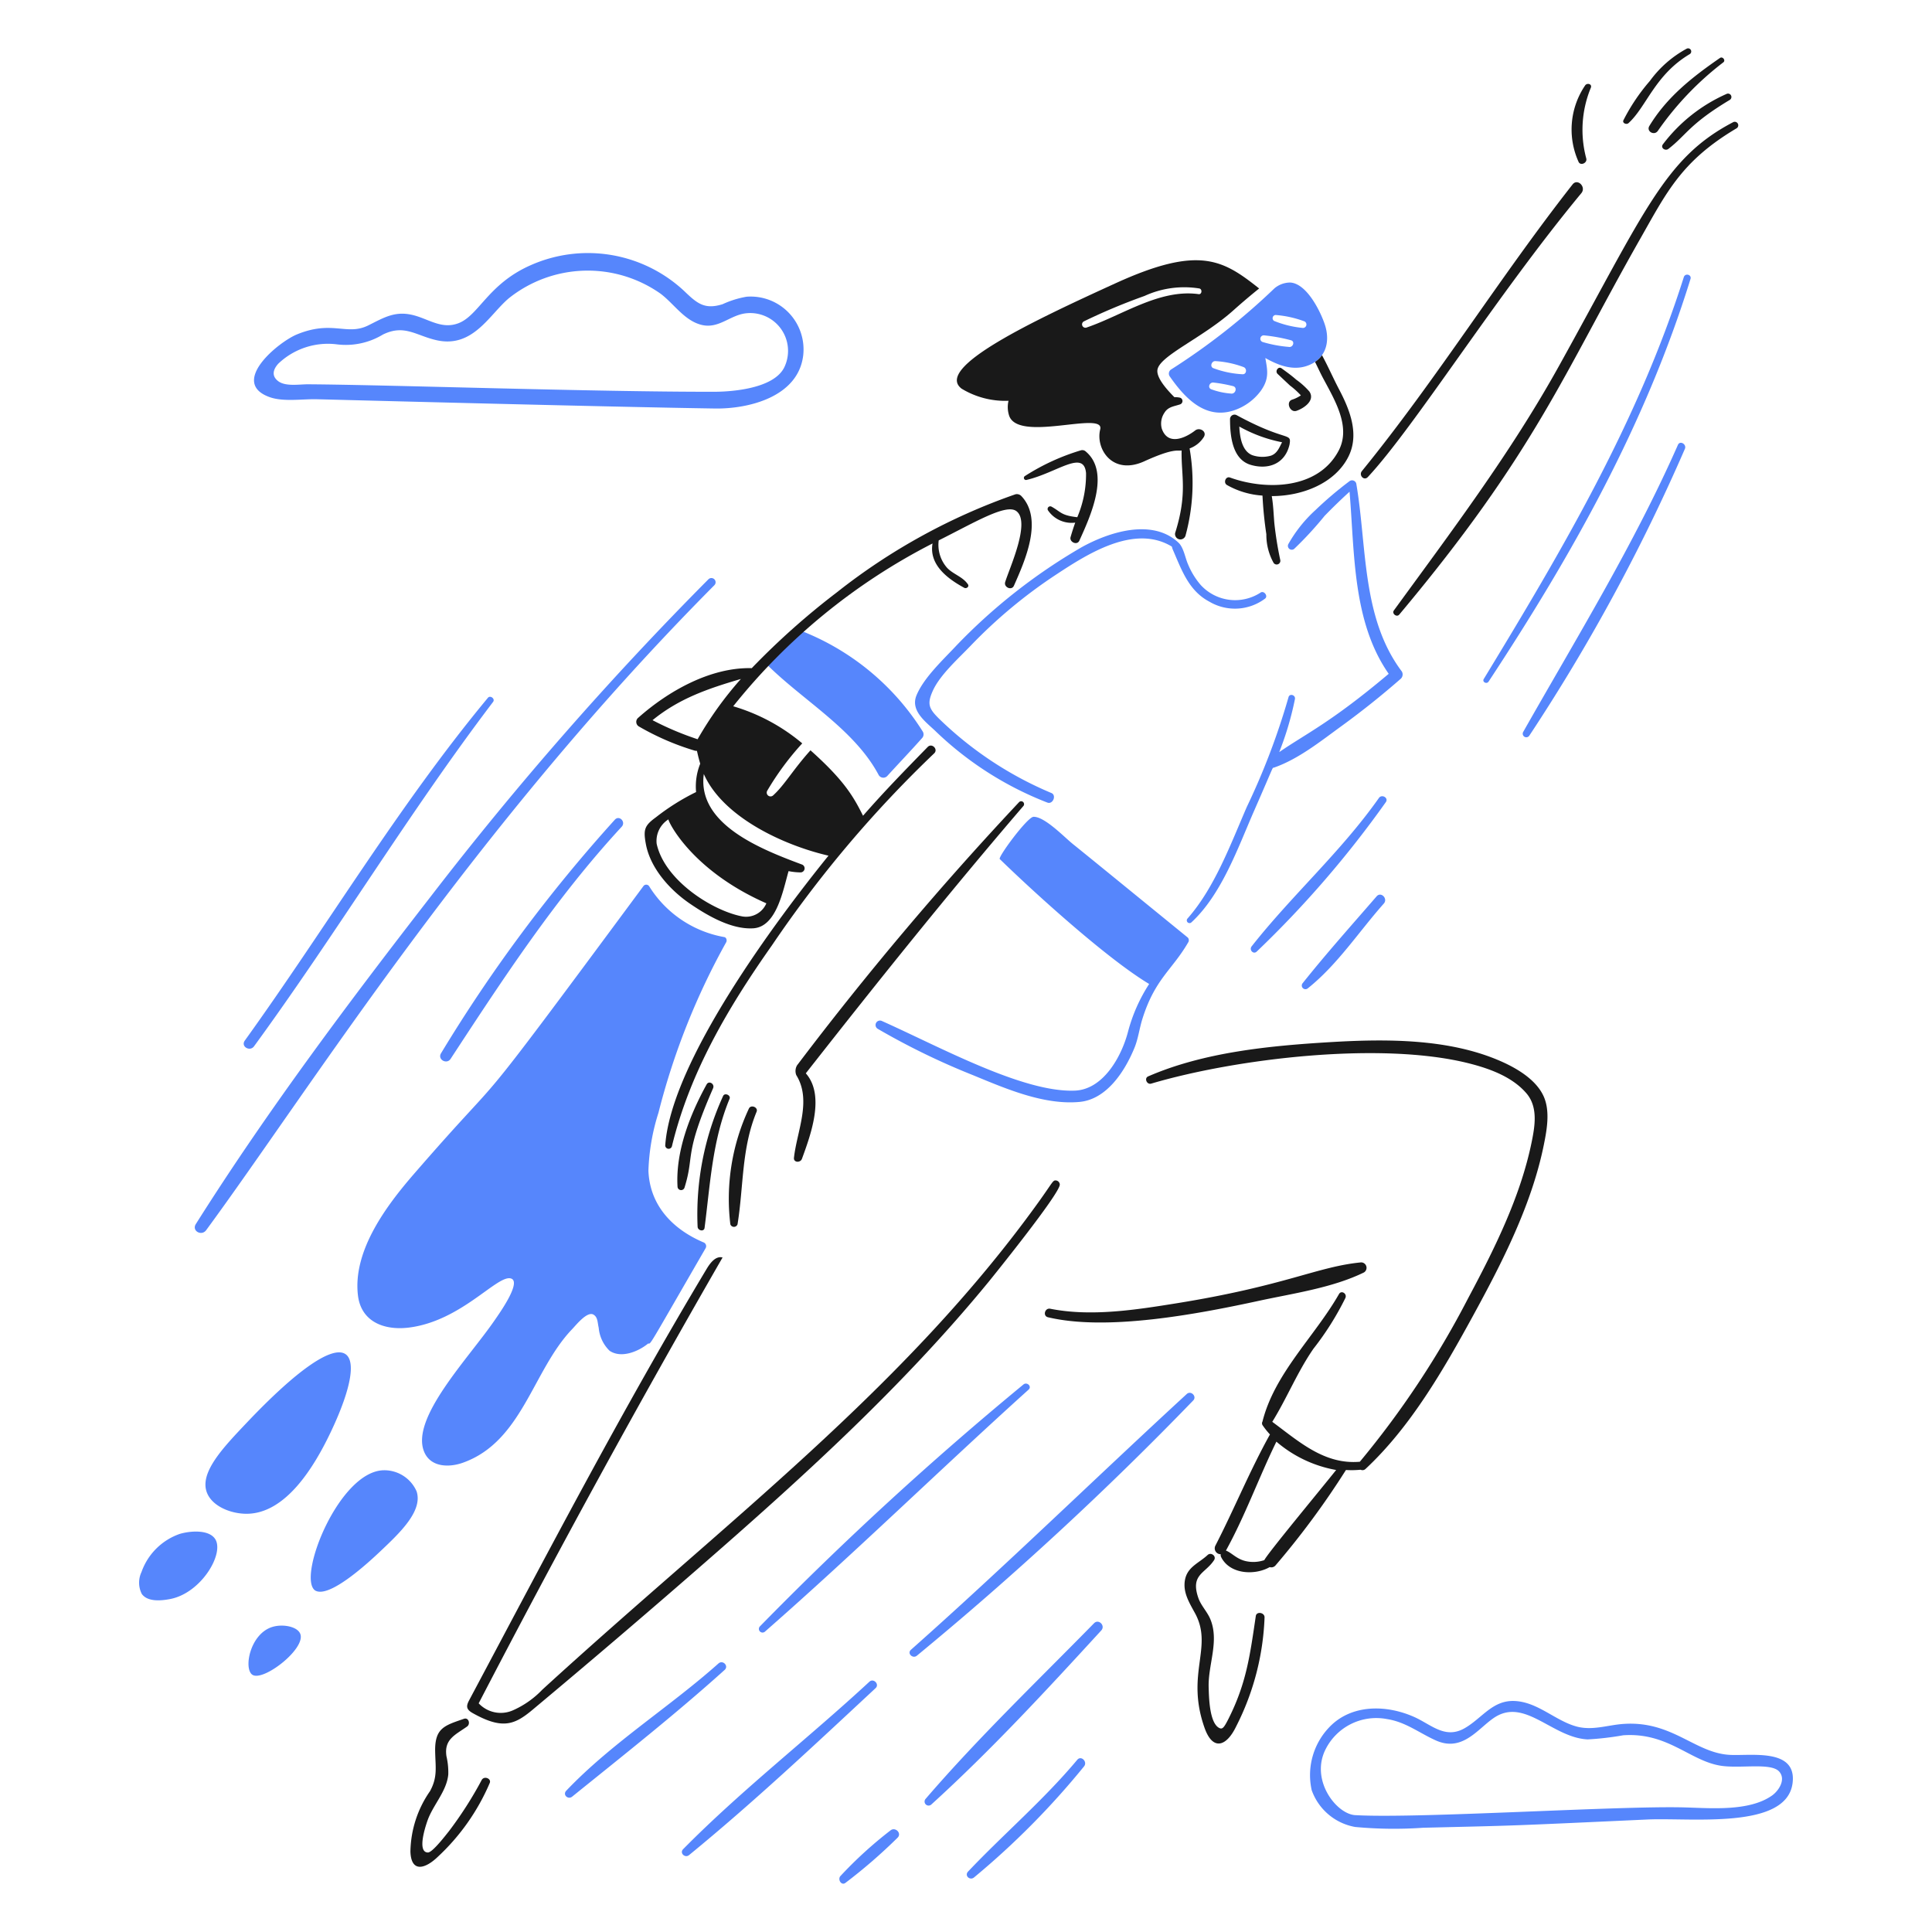 <svg viewBox="0 0 200 200" xmlns="http://www.w3.org/2000/svg"><path d="m82.19 65.78-2.32 2.507c-.32-.267-.8.187-.48.506 3.727 3.713 9.069 6.713 11.572 11.439a.557.557 0 0 0 .88.107c1.194-1.313 2.423-2.593 3.6-3.92a.561.561 0 0 0 .08-.693A26.092 26.092 0 0 0 82.51 65.14c-.318-.112-.56.4-.32.64ZM61.445 136.094c.45.273.406.825.533 1.36a3.78 3.78 0 0 0 1.12 2.373c1.181.816 2.96.107 4-.747.31 0-.148.669 5.946-9.865a.422.422 0 0 0-.24-.614c-3.208-1.375-5.54-3.84-5.679-7.412a22.074 22.074 0 0 1 1.04-6 73.072 73.072 0 0 1 7.012-17.652c.1-.187.026-.5-.213-.533a11.513 11.513 0 0 1-7.759-5.253.362.362 0 0 0-.614 0c-19.574 26.453-12.927 17.312-23.7 29.731-2.849 3.283-6.372 7.946-5.84 12.586.321 2.8 2.774 3.683 5.306 3.359 5.364-.685 9.032-5.375 10.48-5.093 1.283.251-1.2 3.707-1.6 4.293-2.717 3.976-8.762 10.168-7.333 13.652.667 1.627 2.584 1.648 4 1.147 6.177-2.186 7.25-9.6 11.332-13.839.414-.435 1.564-1.887 2.209-1.493ZM96.829 75.673a34.841 34.841 0 0 0 11.6 7.412c.561.211.959-.746.426-.986a37.433 37.433 0 0 1-11.679-7.733c-1.013-1.013-1.227-1.493-.613-2.853.746-1.653 2.642-3.331 3.893-4.64a51.5 51.5 0 0 1 8.906-7.412c3.249-2.14 8.079-5.226 11.945-2.88.027.08.054.187.08.267.934 2.133 1.649 4.3 3.813 5.439a5.2 5.2 0 0 0 5.76-.32c.346-.268-.132-.878-.48-.613a4.827 4.827 0 0 1-6.186-.8 7.859 7.859 0 0 1-1.307-2.133c-.29-.641-.451-1.736-.986-2.24-2.734-2.573-7.259-1.077-10.053.48a58.788 58.788 0 0 0-12.96 10.186c-1.338 1.435-3.335 3.278-4.106 5.119-.669 1.599.935 2.746 1.947 3.707ZM34.274 148.173c4.305-9.1 2-12.207-8.719-.907-2.427 2.56-4.943 5.177-4.133 7.253.553 1.416 2.453 2.173 4.053 2.186 4.083.035 7.05-4.835 8.799-8.532ZM18.622 158.785a6.444 6.444 0 0 0-3.973 3.947 2.584 2.584 0 0 0 .027 2.268c.588.828 1.944.722 2.933.533 3.224-.615 5.64-4.713 4.666-6.212-.64-.989-2.534-.86-3.653-.536ZM39.767 152.2c-4.636.02-9 11.009-7.173 12.426 1.426.95 5.584-2.9 6.853-4.107 1.929-1.83 4.344-4.1 3.68-6.132a3.647 3.647 0 0 0-3.36-2.187ZM28.221 168.411c-2.3.678-3.013 4.229-2.133 4.933 1.047.838 5.512-2.583 5.013-4.16-.252-.796-1.787-1.095-2.88-.773ZM179.061 181.663c-3.633-.2-5.972-3.569-11.039-3.2-1.654.12-3.228.728-4.906.24-2.163-.63-3.92-2.48-6.266-2.614s-3.413 1.787-5.253 2.827c-2.027 1.146-3.46-.415-5.253-1.2-2.881-1.262-6.308-1.25-8.532.88a7.167 7.167 0 0 0-2.027 6.719 5.857 5.857 0 0 0 4.506 3.813 43.326 43.326 0 0 0 7.04.08c10-.241 8.206-.165 23.2-.853 4.566-.209 14.444 1.079 15.038-3.786.441-3.627-4.294-2.783-6.508-2.906Zm4.373 4.213c-2.359 1.662-6.319 1.3-9.039 1.227-6.843-.19-27.55 1.172-34.1.8-1.972-.112-4.716-3.678-3.039-6.88a5.875 5.875 0 0 1 6.319-3.066c1.946.3 3.334 1.438 5.066 2.213 3.012 1.347 4.623-1.7 6.48-2.613 2.992-1.475 5.742 2.331 9.226 2.506a30.309 30.309 0 0 0 3.679-.426c4.605-.328 6.891 2.63 10.079 3.146 2.04.33 5.23-.347 6.08.613.723.821-.061 1.995-.751 2.48ZM27.928 41.116c1.415.5 3.387.178 4.853.213 2.64.064 30.131.793 41.25.96 3.413.051 8.613-1.173 9.119-5.52a5.473 5.473 0 0 0-5.866-6.052 9.844 9.844 0 0 0-2.48.773c-1.867.585-2.641-.079-3.973-1.36a14.6 14.6 0 0 0-15.919-2.666c-4.4 1.947-5.341 5.2-7.466 6-1.7.642-3.042-.417-4.613-.827-1.9-.494-3.039.214-4.692 1.04-2.235 1.118-3.711-.57-7.386.934-1.939.789-7.062 5-2.827 6.505Zm.88-3.467a7.438 7.438 0 0 1 6.079-2 7.415 7.415 0 0 0 4.747-1.014c2.238-1.1 3.438.114 5.573.587 3.756.832 5.451-2.647 7.466-4.346a13.094 13.094 0 0 1 15.7-.48c1.387 1.039 2.454 2.77 4.213 3.226 1.84.477 3.013-1.064 4.746-1.2a3.915 3.915 0 0 1 3.92 5.466c-1.068 2.56-6.32 2.665-7.253 2.667-12.4.023-33.8-.722-42.1-.773-.907-.006-2.329.253-3.093-.32-.727-.547-.529-1.224.002-1.813ZM127.679 42.5a5.725 5.725 0 0 0 2.827-2.026c.927-1.285.693-2.187.48-3.413 1.413.8 2.986 1.387 4.559.72 1.76-.746 2.164-2.481 1.6-4.187-.45-1.361-1.866-4.239-3.573-4.346a2.539 2.539 0 0 0-1.626.587 68.674 68.674 0 0 1-10.693 8.4.511.511 0 0 0-.187.693c1.558 2.244 3.654 4.51 6.613 3.572Zm5.76-6.586a13.288 13.288 0 0 1-2.72-.506.355.355 0 0 1 .107-.694 17.047 17.047 0 0 1 2.8.507c.454.102.239.754-.187.695Zm1.546-2.666a.359.359 0 0 1-.186.693 10.573 10.573 0 0 1-2.907-.72.334.334 0 0 1 .16-.613 10.955 10.955 0 0 1 2.933.642Zm-9.2 4.133a9.967 9.967 0 0 1 2.933.613c.4.132.346.784-.107.747a10.059 10.059 0 0 1-3.039-.64c-.346-.185-.133-.718.214-.718Zm-.24 2.213a15.345 15.345 0 0 1 2.08.373c.507.107.291.864-.213.773a7.48 7.48 0 0 1-2.054-.453c-.35-.176-.158-.664.188-.687ZM111.521 182.17c-3.486 4.166-7.595 7.658-11.306 11.572-.4.425.185.958.613.613a82.391 82.391 0 0 0 11.386-11.492c.399-.48-.292-1.172-.693-.693ZM113.254 168.038c-5.874 5.994-11.975 11.833-17.439 18.185a.416.416 0 0 0 .587.587c6.213-5.643 11.939-11.851 17.6-18.026.458-.501-.273-1.231-.748-.746ZM122.853 144.307C113.309 153.089 104 162.18 94.3 170.784c-.425.376.187.961.613.614a343.616 343.616 0 0 0 28.611-26.425c.404-.418-.241-1.062-.671-.666ZM92.162 189.5a42.491 42.491 0 0 0-5.172 4.719c-.29.35.107 1.014.533.693a54.749 54.749 0 0 0 5.386-4.666c.491-.469-.246-1.177-.747-.746ZM105.948 143.32a346.892 346.892 0 0 0-27.278 25.038.377.377 0 0 0 .534.533c9.252-8.106 18.132-16.788 27.277-25.038.365-.329-.163-.83-.533-.533ZM74.377 172.2c-5.088 4.535-11.051 8.229-15.758 13.173-.4.423.185.958.613.613 5.3-4.28 10.724-8.559 15.785-13.119.449-.408-.188-1.067-.64-.667ZM90 174.091c-6.313 5.849-13.212 11.185-19.279 17.331-.4.4.188.962.614.614 6.657-5.445 13.006-11.417 19.305-17.279.431-.398-.208-1.064-.64-.666ZM133.359 56.341a.4.4 0 0 0 .613.48 36.89 36.89 0 0 0 3.146-3.413 58.254 58.254 0 0 1 2.587-2.506c.533 6.319.293 13.465 4.053 18.851-6.016 5.071-8.581 6.2-11.333 8.106a32.112 32.112 0 0 0 1.627-5.493c.08-.426-.562-.613-.667-.186a72.924 72.924 0 0 1-4.319 11.359c-1.665 3.834-3.33 8.372-6.133 11.545a.283.283 0 0 0 .4.4c3.131-2.892 4.806-7.7 6.479-11.519 2.273-5.183 1.837-4.384 2.08-4.506 2.533-.88 4.85-2.751 7.013-4.32a86.79 86.79 0 0 0 6.106-4.879.61.61 0 0 0 .107-.747c-4.178-5.552-3.6-12.959-4.72-19.465a.45.45 0 0 0-.693-.24 38.091 38.091 0 0 0-3.52 2.987 14.066 14.066 0 0 0-2.826 3.546ZM154.1 70.553c8.63-13.1 16.241-26.622 20.9-41.676.14-.451-.55-.637-.693-.187-4.73 14.927-12.585 28.238-20.691 41.57-.232.32.276.614.484.293ZM173.7 46.049c-4.586 10.387-10.456 19.9-16.025 29.73a.371.371 0 0 0 .64.374 193.632 193.632 0 0 0 16.1-29.678c.217-.481-.501-.907-.715-.426ZM111.761 114.069c2.8-.264 4.677-3.152 5.679-5.6.394-.963.507-2 .827-3.013 1.305-4.143 3.083-5.041 4.746-7.92a.41.41 0 0 0-.053-.48c-2.427-1.973-10.352-8.445-11.919-9.7-.857-.69-2.907-2.837-4.053-2.8-.64.021-3.707 4.186-3.493 4.373 3.526 3.432 11.058 10.288 15.465 12.932a17.081 17.081 0 0 0-2.186 4.933c-.671 2.585-2.56 5.983-5.493 6.106-5.367.226-13.976-4.523-19.972-7.2a.46.46 0 0 0-.453.8 74.352 74.352 0 0 0 9.866 4.8c3.337 1.373 7.333 3.119 11.039 2.769ZM142.745 82.605c-3.914 5.562-8.992 10.049-13.173 15.359-.293.373.188.88.534.533a107 107 0 0 0 13.358-15.465c.302-.448-.422-.85-.719-.427ZM143.251 93.538c.452-.508-.288-1.276-.746-.747-2.56 2.957-5.22 5.93-7.653 8.986a.378.378 0 0 0 .533.533c3.084-2.458 5.269-5.849 7.866-8.772ZM21.342 127.348c10.858-14.792 27.52-41.515 52.609-66.767a.434.434 0 0 0-.614-.614 346.944 346.944 0 0 0-28.717 32.8c-8.5 10.962-16.941 22.205-24.345 33.943-.453.718.594 1.283 1.067.638ZM63.658 84.845a157.318 157.318 0 0 0-18 24.185c-.4.641.585 1.2.986.586 5.505-8.408 10.891-16.645 17.706-24.024.475-.513-.243-1.231-.692-.747ZM26.3 108.31c8.537-11.7 15.984-24.108 24.744-35.65.242-.319-.291-.719-.533-.427-9.256 11.156-16.729 23.758-25.171 35.49-.44.619.534 1.177.96.587Z" fill="#5686fc" class="fill-38a1ff"></path><path d="M133.545 39.916a8.108 8.108 0 0 1 1.12 1.013 3.573 3.573 0 0 1-.933.453c-.646.252-.183 1.371.48 1.147.751-.254 1.967-1.062 1.333-2a7.745 7.745 0 0 0-1.36-1.226c-.481-.425-.992-.792-1.52-1.174-.323-.234-.693.267-.426.56.426.4.849.804 1.306 1.227ZM129.492 48.128c1.841.532 3.547-.133 4-2.106.22-1.318-.244-.206-5.466-3.04a.465.465 0 0 0-.693.4c0 1.707.213 4.185 2.159 4.746Zm3.227-2.346c-.294.56-.5 1.154-1.147 1.387a3.245 3.245 0 0 1-1.946-.054c-1.034-.416-1.28-1.813-1.333-2.96a14.741 14.741 0 0 0 4.426 1.627ZM141.6 49.382c4.842-5.2 13.282-18.737 22.1-29.384.531-.642-.39-1.566-.907-.907-7.584 9.664-14.06 20.152-21.811 29.677-.344.432.218 1.042.618.614ZM179.435 12.638c-7.08 3.694-9.091 9.1-18.052 25.251-5 9.007-11.055 17.016-17.092 25.305-.235.323.292.746.56.426 14.043-16.754 17.018-24.945 24.9-38.823 2.791-4.909 4.307-8.125 10.026-11.519a.364.364 0 0 0-.342-.64ZM164.209 16.4a11.412 11.412 0 0 1 .48-7.333c.132-.374-.376-.509-.586-.24a8.125 8.125 0 0 0-.694 7.92c.191.453.933.131.8-.347ZM168.582 12.745c1.869-1.7 2.732-5 6.346-7.146a.323.323 0 0 0-.32-.56 11.453 11.453 0 0 0-3.808 3.333 20.087 20.087 0 0 0-2.746 4.08c-.134.295.319.484.528.293ZM170.742 13.038c-.341.563.511 1.043.88.507a31.7 31.7 0 0 1 6.778-7.093c.268-.211-.079-.638-.347-.453-2.875 1.987-5.496 4.043-7.311 7.039ZM172.129 14.958c-.244.371.269.7.586.453 1.855-1.427 2.154-2.55 6.346-5.066a.352.352 0 0 0-.346-.613 16.751 16.751 0 0 0-6.586 5.226ZM73.151 112.256c-1.731 3.133-3.227 6.961-3.013 10.586a.37.37 0 0 0 .72.107c1.08-3.465-.118-3.232 2.959-10.293.196-.449-.43-.828-.666-.4ZM72.937 127.108c.594-4.589.8-9.035 2.587-13.359.155-.375-.5-.663-.667-.293A29.431 29.431 0 0 0 72.217 127c.026.4.665.535.72.108ZM76.35 126.735c.64-3.978.4-7.839 1.974-11.652.186-.454-.591-.776-.8-.32a22.035 22.035 0 0 0-1.92 11.972.393.393 0 0 0 .746 0ZM155.357 109.856c-5.389-2.366-11.919-2.318-17.679-1.973-6.239.375-13.043 1.03-18.825 3.547-.427.185-.133.88.32.746 8.751-2.588 23.816-4.417 32.957-2.08 2.106.539 4.432 1.382 5.893 3.093 1.2 1.41.877 3.359.533 5.04-1.158 5.677-3.877 11.113-6.586 16.185a93.839 93.839 0 0 1-11.2 16.905c-3.679.32-6.319-2.106-9.065-4.133 1.519-2.453 2.6-5.165 4.266-7.572a29.833 29.833 0 0 0 3.306-5.253c.19-.452-.424-.826-.666-.4-2.484 4.359-6.666 8.186-7.92 13.2a.362.362 0 0 0 .027.4 8.077 8.077 0 0 0 .747.933c-2.08 3.733-3.7 7.726-5.653 11.519a.61.61 0 0 0 .56.88.454.454 0 0 0 .053.32c.9 1.765 3.466 1.893 5.013 1.013a.566.566 0 0 0 .613-.187 85.309 85.309 0 0 0 7.28-9.865 9.634 9.634 0 0 0 1.519-.027.456.456 0 0 0 .507-.08c4.666-4.346 8.084-10.29 11.119-15.839 3.018-5.517 6.073-11.488 7.333-17.678.325-1.6.684-3.555-.027-5.093-.782-1.69-2.72-2.852-4.425-3.601Zm-24.478 51.649a3.543 3.543 0 0 1-1.893.107c-.982-.212-1.507-.9-2.08-1.093 2-3.627 3.413-7.573 5.226-11.279a12.966 12.966 0 0 0 6.186 2.933c-1.738 2.177-7.079 8.612-7.439 9.332Z" fill="#191919" class="fill-191919"></path><path d="M141.2 131.721a.563.563 0 0 0-.293-1.04c-4.549.437-7.8 2.415-19.145 4.24-4.185.673-8.818 1.4-13.039.56-.559-.112-.8.747-.24.88 6.118 1.453 15.438-.314 21.865-1.707 3.52-.763 7.583-1.333 10.852-2.933ZM109.308 122.2c-.328-.029-.32.182-1.76 2.186-13.9 19.345-32.236 32.992-51.409 50.529a9.526 9.526 0 0 1-3.093 2.16 3.128 3.128 0 0 1-3.493-.747q12.118-23.356 25.247-46.153c-.693-.187-1.257.531-1.627 1.146-8.751 14.585-16.61 29.679-24.607 44.689-.318.6-.326.942.374 1.334 3.081 1.726 4.335 1.2 6.186-.347q8.607-7.19 17.065-14.559c10.66-9.285 21.2-18.82 30.184-29.784.082-.1 7.473-9.227 7.332-10.052a.441.441 0 0 0-.399-.402ZM130 167.291c-.6 4.046-.957 6.9-2.8 10.586-.5.993-.659 1.183-1.013.987-1-.553-1.037-3.227-1.067-4.187-.072-2.373 1.13-4.8.16-7.092-.316-.748-.958-1.387-1.226-2.16-.85-2.455.717-2.518 1.626-3.92.274-.422-.321-.855-.666-.533-.911.849-2.1 1.228-2.347 2.586-.233 1.281.447 2.35 1.04 3.44 1.921 3.526-1 6.233.987 11.866.857 2.425 2.268 1.92 3.253-.107a26.966 26.966 0 0 0 2.96-11.332c0-.507-.833-.641-.907-.134ZM49.873 184.25a39.5 39.5 0 0 1-3.413 5.333c-.242.291-1.68 2.192-2.16 2.186-1.173-.013-.219-2.8-.053-3.28.566-1.633 1.993-3.037 2.159-4.8a7.314 7.314 0 0 0-.186-1.867c-.282-1.784.934-2.238 2.133-3.093.374-.266.158-.964-.32-.8-2.033.7-3.033.96-2.986 3.387.031 1.626.27 2.641-.534 4.106a11.225 11.225 0 0 0-2.026 6.266c.085 2.24 1.572 1.732 2.8.56a22.5 22.5 0 0 0 5.413-7.678c.181-.456-.571-.753-.827-.32ZM105.5 83.032a335.374 335.374 0 0 0-22.99 27.251 1.174 1.174 0 0 0-.08 1.013c1.626 2.613.066 5.785-.24 8.559-.056.507.67.535.827.107.9-2.472 2.426-6.559.4-8.852 7.36-9.386 14.746-18.612 22.505-27.651a.3.3 0 1 0-.422-.427ZM99.548 40.236a8.68 8.68 0 0 0 4.853 1.253 2.822 2.822 0 0 0 .027 1.413c.736 3.043 9.972-.453 9.466 1.547s1.256 4.807 4.559 3.306c3.029-1.376 3.411-1.055 3.867-1.12-.056 2.634.629 4.422-.667 8.533a.554.554 0 0 0 1.067.293 20.723 20.723 0 0 0 .426-9.039 2.9 2.9 0 0 0 1.467-1.173c.369-.589-.429-1.044-.88-.694-1.019.793-2.844 1.624-3.466-.186a2 2 0 0 1 .266-1.627c.38-.636.987-.666 1.627-.88a.365.365 0 0 0 0-.693 2.305 2.305 0 0 0-.587-.053c-.907-.907-1.842-2.027-1.76-2.8.156-1.467 4.664-3.309 7.893-6.213a67.956 67.956 0 0 1 2.64-2.24c-3.755-2.977-6.207-4.492-14.879-.533-8.443 3.855-18.805 8.728-15.919 10.906Zm12.639-6.96a61.753 61.753 0 0 1 6.293-2.639 9.85 9.85 0 0 1 5.68-.774c.321.073.267.635-.08.587-4.046-.564-7.913 2.207-11.626 3.466a.35.35 0 0 1-.267-.64ZM138.585 46.635c-2.123 4.072-7.588 4.129-11.252 2.8-.452-.164-.721.535-.32.773a8.554 8.554 0 0 0 3.679 1.094 39.9 39.9 0 0 0 .4 4 5.976 5.976 0 0 0 .747 2.96.382.382 0 0 0 .693-.293 37.275 37.275 0 0 1-.613-3.813c-.078-.934-.107-1.894-.267-2.8 3.227 0 6.587-1.36 7.946-4.106 1.148-2.32.121-4.861-.986-6.96-.58-1.1-1.12-2.346-1.76-3.52a2.565 2.565 0 0 1-.72.694c.266.533.5 1.044.746 1.52 1.185 2.261 3.03 5.116 1.707 7.651Z" fill="#191919" class="fill-191919"></path><path d="M111.734 55.968c1.113-2.456 3.254-7.049.667-9.226a.52.52 0 0 0-.48-.133 22.837 22.837 0 0 0-5.813 2.666.221.221 0 0 0 .186.4c3.151-.75 5.912-3.177 6.133-.693a11.347 11.347 0 0 1-.906 4.559c-1.686-.187-1.672-.537-2.667-1.093a.275.275 0 0 0-.373.373 2.951 2.951 0 0 0 2.826 1.28 25.062 25.062 0 0 0-.48 1.493c-.151.506.666.906.907.374ZM66.165 75.219A26.827 26.827 0 0 0 71.9 77.7c.4.134.085-.392.586 1.36a6.287 6.287 0 0 0-.427 2.933 23.479 23.479 0 0 0-4.159 2.612c-1.171.856-1.323 1.251-1.04 2.773.47 2.53 2.525 4.785 4.586 6.186 1.78 1.21 4.267 2.676 6.533 2.534 2.4-.151 3.066-3.867 3.653-5.92a6.676 6.676 0 0 0 1.253.133.422.422 0 0 0 .107-.826c-4.053-1.52-10.853-4.107-10.133-9.359 1.974 4.469 8.264 7.381 12.906 8.452-5.457 6.744-16.3 21.309-16.9 30a.352.352 0 0 0 .693.08c1.86-7.692 5.864-14.427 10.372-20.825A122.007 122.007 0 0 1 96.7 77.992c.457-.422-.232-1.112-.666-.666-2.357 2.416-4.48 4.586-6.693 7.119-1.008-2.016-1.969-3.672-5.44-6.773-1.829 2.033-2.682 3.595-3.866 4.667a.394.394 0 0 1-.613-.48 29.07 29.07 0 0 1 3.626-4.906 19.759 19.759 0 0 0-7.146-3.84 63.207 63.207 0 0 1 20.633-16.852c-.373 2.16 1.477 3.608 3.28 4.586.241.131.56-.133.373-.373-.533-.773-1.492-1.014-2.133-1.68a3.591 3.591 0 0 1-.88-2.853c3.691-1.845 6.948-3.815 8.026-3.04 1.538 1.106-.721 5.946-1.146 7.36-.161.533.67.908.906.373 1.139-2.578 3.081-6.892.747-9.306a.645.645 0 0 0-.587-.16 63.361 63.361 0 0 0-18.5 10.159 77.333 77.333 0 0 0-8.8 7.84c-4.266-.107-8.639 2.373-11.732 5.119a.551.551 0 0 0 .076.933Zm10.692 19.652c-3.033-.562-8.033-3.685-8.879-7.519a2.638 2.638 0 0 1 1.222-2.533c-.1.08 2.269 5.232 10.133 8.692a2.28 2.28 0 0 1-2.476 1.36Zm-4.64-18.345a31.029 31.029 0 0 1-4.666-1.973c2.773-2.267 5.786-3.28 9.146-4.267a36.842 36.842 0 0 0-4.48 6.24Z" fill="#191919" class="fill-191919"></path></svg>